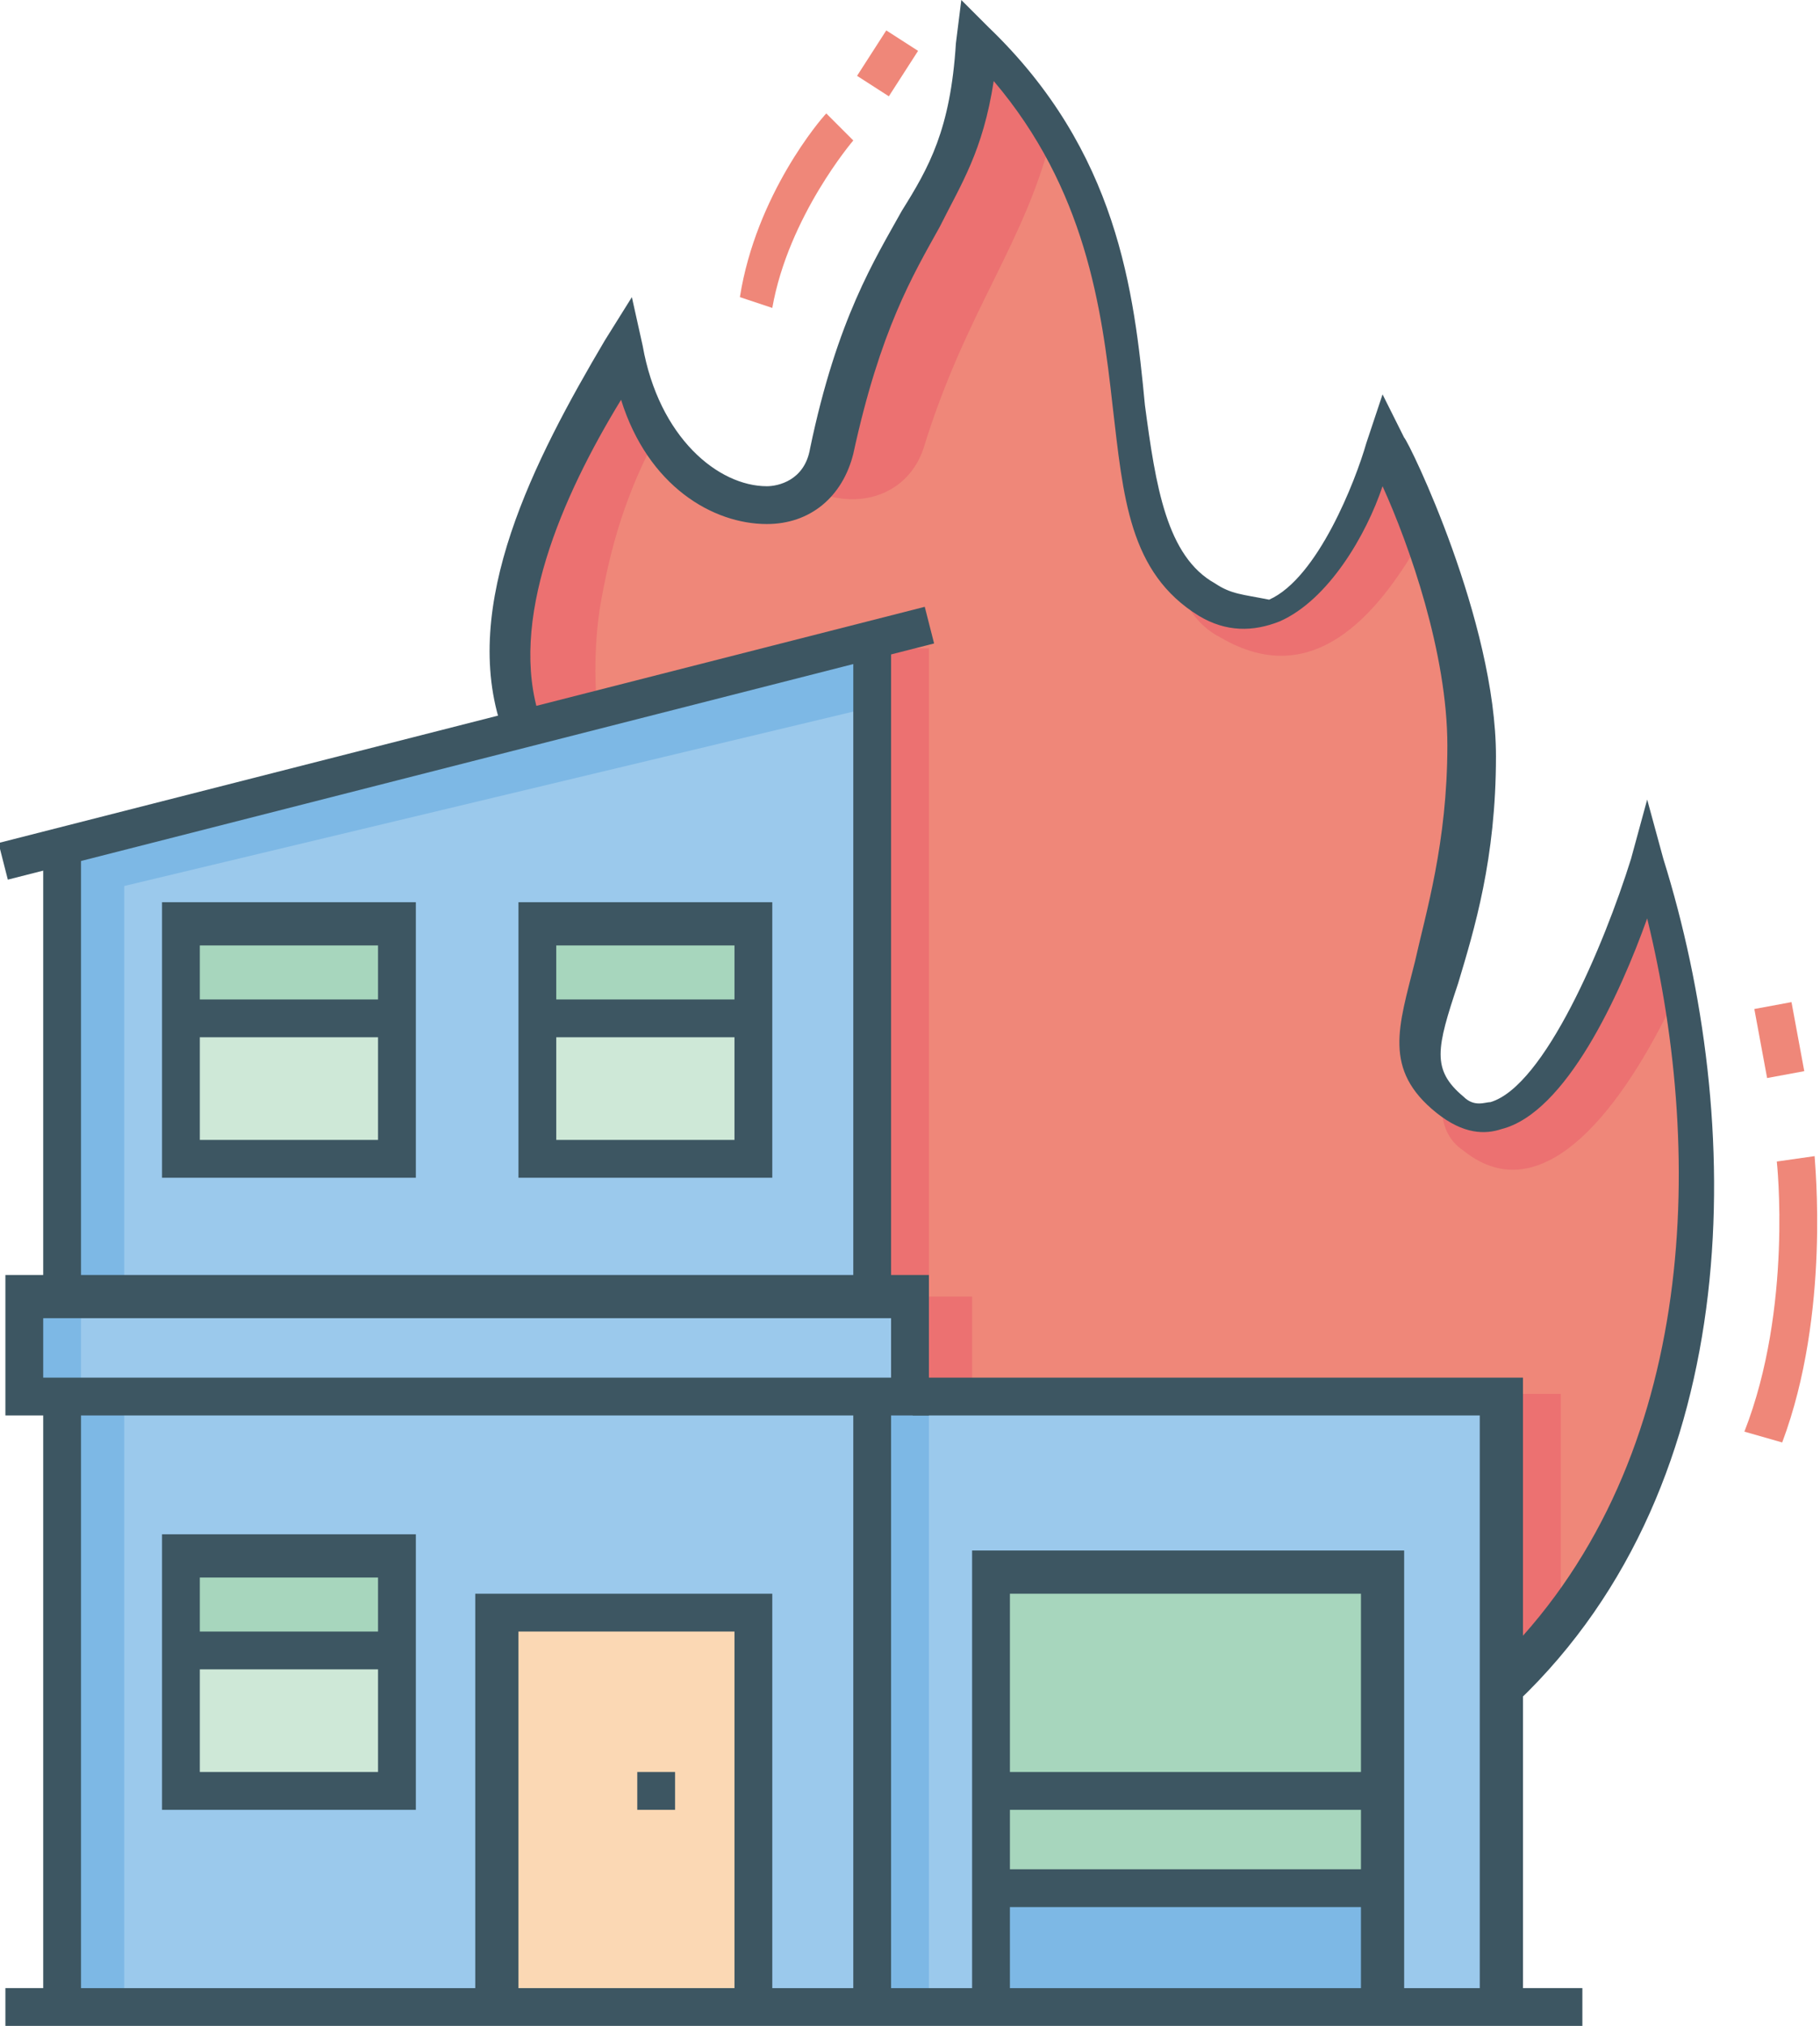 <?xml version="1.0" encoding="utf-8"?>
<!-- Generator: Adobe Illustrator 22.0.1, SVG Export Plug-In . SVG Version: 6.00 Build 0)  -->
<svg version="1.1" id="Layer_1" xmlns="http://www.w3.org/2000/svg" xmlns:xlink="http://www.w3.org/1999/xlink" x="0px" y="0px"
	 viewBox="0 0 33.7 37.5" style="enable-background:new 0 0 33.7 37.5;" xml:space="preserve">
<style type="text/css">
	.st0{fill:#EC7171;}
	.st1{fill:#EF8779;}
	.st2{fill:#7DB8E5;}
	.st3{fill:#9BC9EC;}
	.st4{fill:#A7D6BD;}
	.st5{fill:#CEE8D7;}
	.st6{fill:#FBD8B4;}
	.st7{fill:#3D5662;}
</style>
<path class="st0" d="M11.2,33.8C7,31.3,3.2,25.3,5.3,16.2c0,0,3.3,3.2,4.5,2.1c1.3-1.3-0.9-3.4-0.4-7c0.2-1.8,0.8-2.9,2.1-4.9
	c0.6,3,3.4,3.6,3.9,1.9c1-3.3,2.4-4.3,2.7-7.7c4.1,4,1.7,9,4.2,10.4c2,1.2,3.2-3,3.2-3s1.6,3.3,1.6,5.8c0,4.1-1.8,5.4-0.4,6.6
	c1.8,1.6,3.7-4.5,3.7-4.5c1.6,5.4,1.6,15.4-7.3,18H11.2z"/>
<path class="st1" d="M6.7,17.4c1,0.8,2.4,1.5,3.1,0.9c0.6,0.3,1.3,0.4,1.7,0c1.3-1.3-0.9-3.4-0.4-7c0.2-1.2,0.5-2.2,1.1-3.3
	c0.8,1.1,2,1.5,2.7,1c0.9,0.5,1.9,0.2,2.2-0.7c0.8-2.6,1.9-3.8,2.4-5.9c2,3.2,1,6.7,2.3,8.3c0.1,0.5,0.4,0.9,0.8,1.1
	c1.7,1,2.9-0.4,3.7-1.8c0.4,1.1,0.8,2.6,0.8,3.9c0,4.1-1.8,5.4-0.4,6.6c0,0,0,0,0,0c0,0.3,0.1,0.6,0.4,0.8c1.5,1.2,3-0.9,3.9-2.8
	c1,5.4-0.1,12.7-7.9,15.5H12.6C7.9,31,5.4,24.5,6.7,17.4"/>
<polygon class="st2" points="1.2,37.1 16.1,37.1 16.1,11.6 1.2,15.6 "/>
<polygon class="st3" points="2.3,37.1 16.1,37.1 16.1,13.1 2.3,16.4 "/>
<rect x="0.5" y="24" class="st2" width="16.4" height="1.8"/>
<rect x="1.5" y="24" class="st3" width="15.3" height="1.8"/>
<rect x="16.1" y="25.8" class="st2" width="11.7" height="11.3"/>
<rect x="17.2" y="25.8" class="st3" width="10.6" height="11.3"/>
<rect x="9.9" y="17.1" class="st4" width="4" height="4.4"/>
<rect x="9.9" y="18.9" class="st5" width="4" height="2.6"/>
<rect x="3.4" y="17.1" class="st4" width="4" height="4.4"/>
<rect x="3.4" y="18.9" class="st5" width="4" height="2.6"/>
<rect x="3.4" y="28.7" class="st4" width="4" height="4.4"/>
<rect x="18.3" y="29.1" class="st4" width="7.3" height="5.8"/>
<rect x="18.3" y="34.9" class="st2" width="7.3" height="2.2"/>
<rect x="9.2" y="29.8" class="st6" width="4.7" height="7.3"/>
<rect x="3.4" y="30.6" class="st5" width="4" height="2.6"/>
<rect x="16.1" y="12" class="st0" width="1.1" height="12"/>
<polygon class="st0" points="27.8,30.9 28.9,29.8 28.9,25.8 27.8,25.8 "/>
<rect x="16.5" y="24" class="st0" width="1.5" height="1.8"/>
<path class="st7" d="M28.1,31.5c4.3-4.1,4.2-10.8,2.7-15.6l-0.3-1.1l-0.3,1.1c-0.5,1.6-1.6,4.2-2.6,4.5c-0.1,0-0.3,0.1-0.5-0.1
	c-0.6-0.5-0.5-0.9-0.1-2.1c0.3-1,0.7-2.3,0.7-4.2c0-2.5-1.6-5.8-1.7-5.9l-0.4-0.8l-0.3,0.9c-0.2,0.7-0.9,2.5-1.8,2.9
	C23,11,22.8,11,22.5,10.8c-0.9-0.5-1.1-1.8-1.3-3.3c-0.2-2.1-0.5-4.7-2.9-7L17.8,0l-0.1,0.8c-0.1,1.6-0.5,2.3-1,3.1
	c-0.5,0.9-1.2,2-1.7,4.4C14.9,8.9,14.4,9,14.2,9c-0.9,0-2-0.9-2.3-2.6l-0.2-0.9l-0.5,0.8c-1.3,2.2-2.7,4.9-1.9,7.2l0.7-0.2
	c-0.6-1.8,0.4-4.1,1.5-5.9C12,9,13.2,9.7,14.2,9.7c0.8,0,1.4-0.5,1.6-1.3c0.5-2.3,1.1-3.3,1.6-4.2c0.4-0.8,0.8-1.4,1-2.7
	c1.7,2,2,4.2,2.2,6c0.2,1.7,0.3,3.1,1.6,3.9c0.5,0.3,1,0.3,1.5,0.1c0.9-0.4,1.6-1.6,1.9-2.5c0.5,1.1,1.2,3.1,1.2,4.8
	c0,1.8-0.4,3.1-0.6,4c-0.3,1.2-0.6,2,0.4,2.8c0.5,0.4,0.9,0.4,1.2,0.3c1.2-0.3,2.2-2.5,2.7-3.9c1.1,4.5,0.9,10.2-2.8,13.8L28.1,31.5
	z"/>
<rect x="0.1" y="36.8" class="st7" width="29.2" height="0.7"/>
<rect x="0.8" y="15.6" class="st7" width="0.7" height="8.4"/>
<rect x="15.8" y="12" class="st7" width="0.7" height="12"/>
<rect x="15.8" y="25.8" class="st7" width="0.7" height="11.3"/>
<rect x="0.8" y="25.8" class="st7" width="0.7" height="11.3"/>
<polygon class="st7" points="27.4,37.1 28.2,37.1 28.2,25.5 16.9,25.5 16.9,26.2 27.4,26.2 "/>
<polygon class="st7" points="18,37.1 18.7,37.1 18.7,29.5 25.2,29.5 25.2,37.1 26,37.1 26,28.7 18,28.7 "/>
<polygon class="st7" points="8.8,37.1 9.6,37.1 9.6,30.2 13.6,30.2 13.6,37.1 14.3,37.1 14.3,29.5 8.8,29.5 "/>
<path class="st7" d="M16.5,25.5H0.8v-1.1h15.7V25.5z M0.1,26.2h17.1v-2.6H0.1V26.2z"/>
<rect x="-0.2" y="13.4" transform="matrix(0.969 -0.247 0.247 0.969 -3.144 2.57)" class="st7" width="17.7" height="0.7"/>
<path class="st7" d="M7,21.1H3.7v-3.6H7V21.1z M3,21.8h4.7v-5.1H3V21.8z"/>
<path class="st7" d="M13.6,21.1h-3.3v-3.6h3.3V21.1z M9.6,21.8h4.7v-5.1H9.6V21.8z"/>
<rect x="9.9" y="18.5" class="st7" width="4" height="0.7"/>
<rect x="3.4" y="18.5" class="st7" width="4" height="0.7"/>
<path class="st7" d="M7,32.8H3.7v-3.6H7V32.8z M3,33.5h4.7v-5.1H3V33.5z"/>
<rect x="3.4" y="30.2" class="st7" width="4" height="0.7"/>
<rect x="18.3" y="32.8" class="st7" width="7.3" height="0.7"/>
<rect x="18.3" y="34.6" class="st7" width="7.3" height="0.7"/>
<rect x="11.8" y="32.8" class="st7" width="0.7" height="0.7"/>
<path class="st1" d="M33,26.7c0.9-2.4,0.6-5.2,0.6-5.3l-0.7,0.1c0,0,0.3,2.7-0.6,5L33,26.7z"/>
<rect x="32.6" y="18.6" transform="matrix(0.983 -0.182 0.182 0.983 -2.947 6.326)" class="st1" width="0.7" height="1.3"/>
<path class="st1" d="M14.3,5.7c0.3-1.7,1.5-3.1,1.5-3.1l-0.5-0.5c-0.1,0.1-1.3,1.5-1.6,3.4L14.3,5.7z"/>
<rect x="15.9" y="0.8" transform="matrix(0.541 -0.841 0.841 0.541 6.595 14.343)" class="st1" width="1" height="0.7"/>
</svg>

